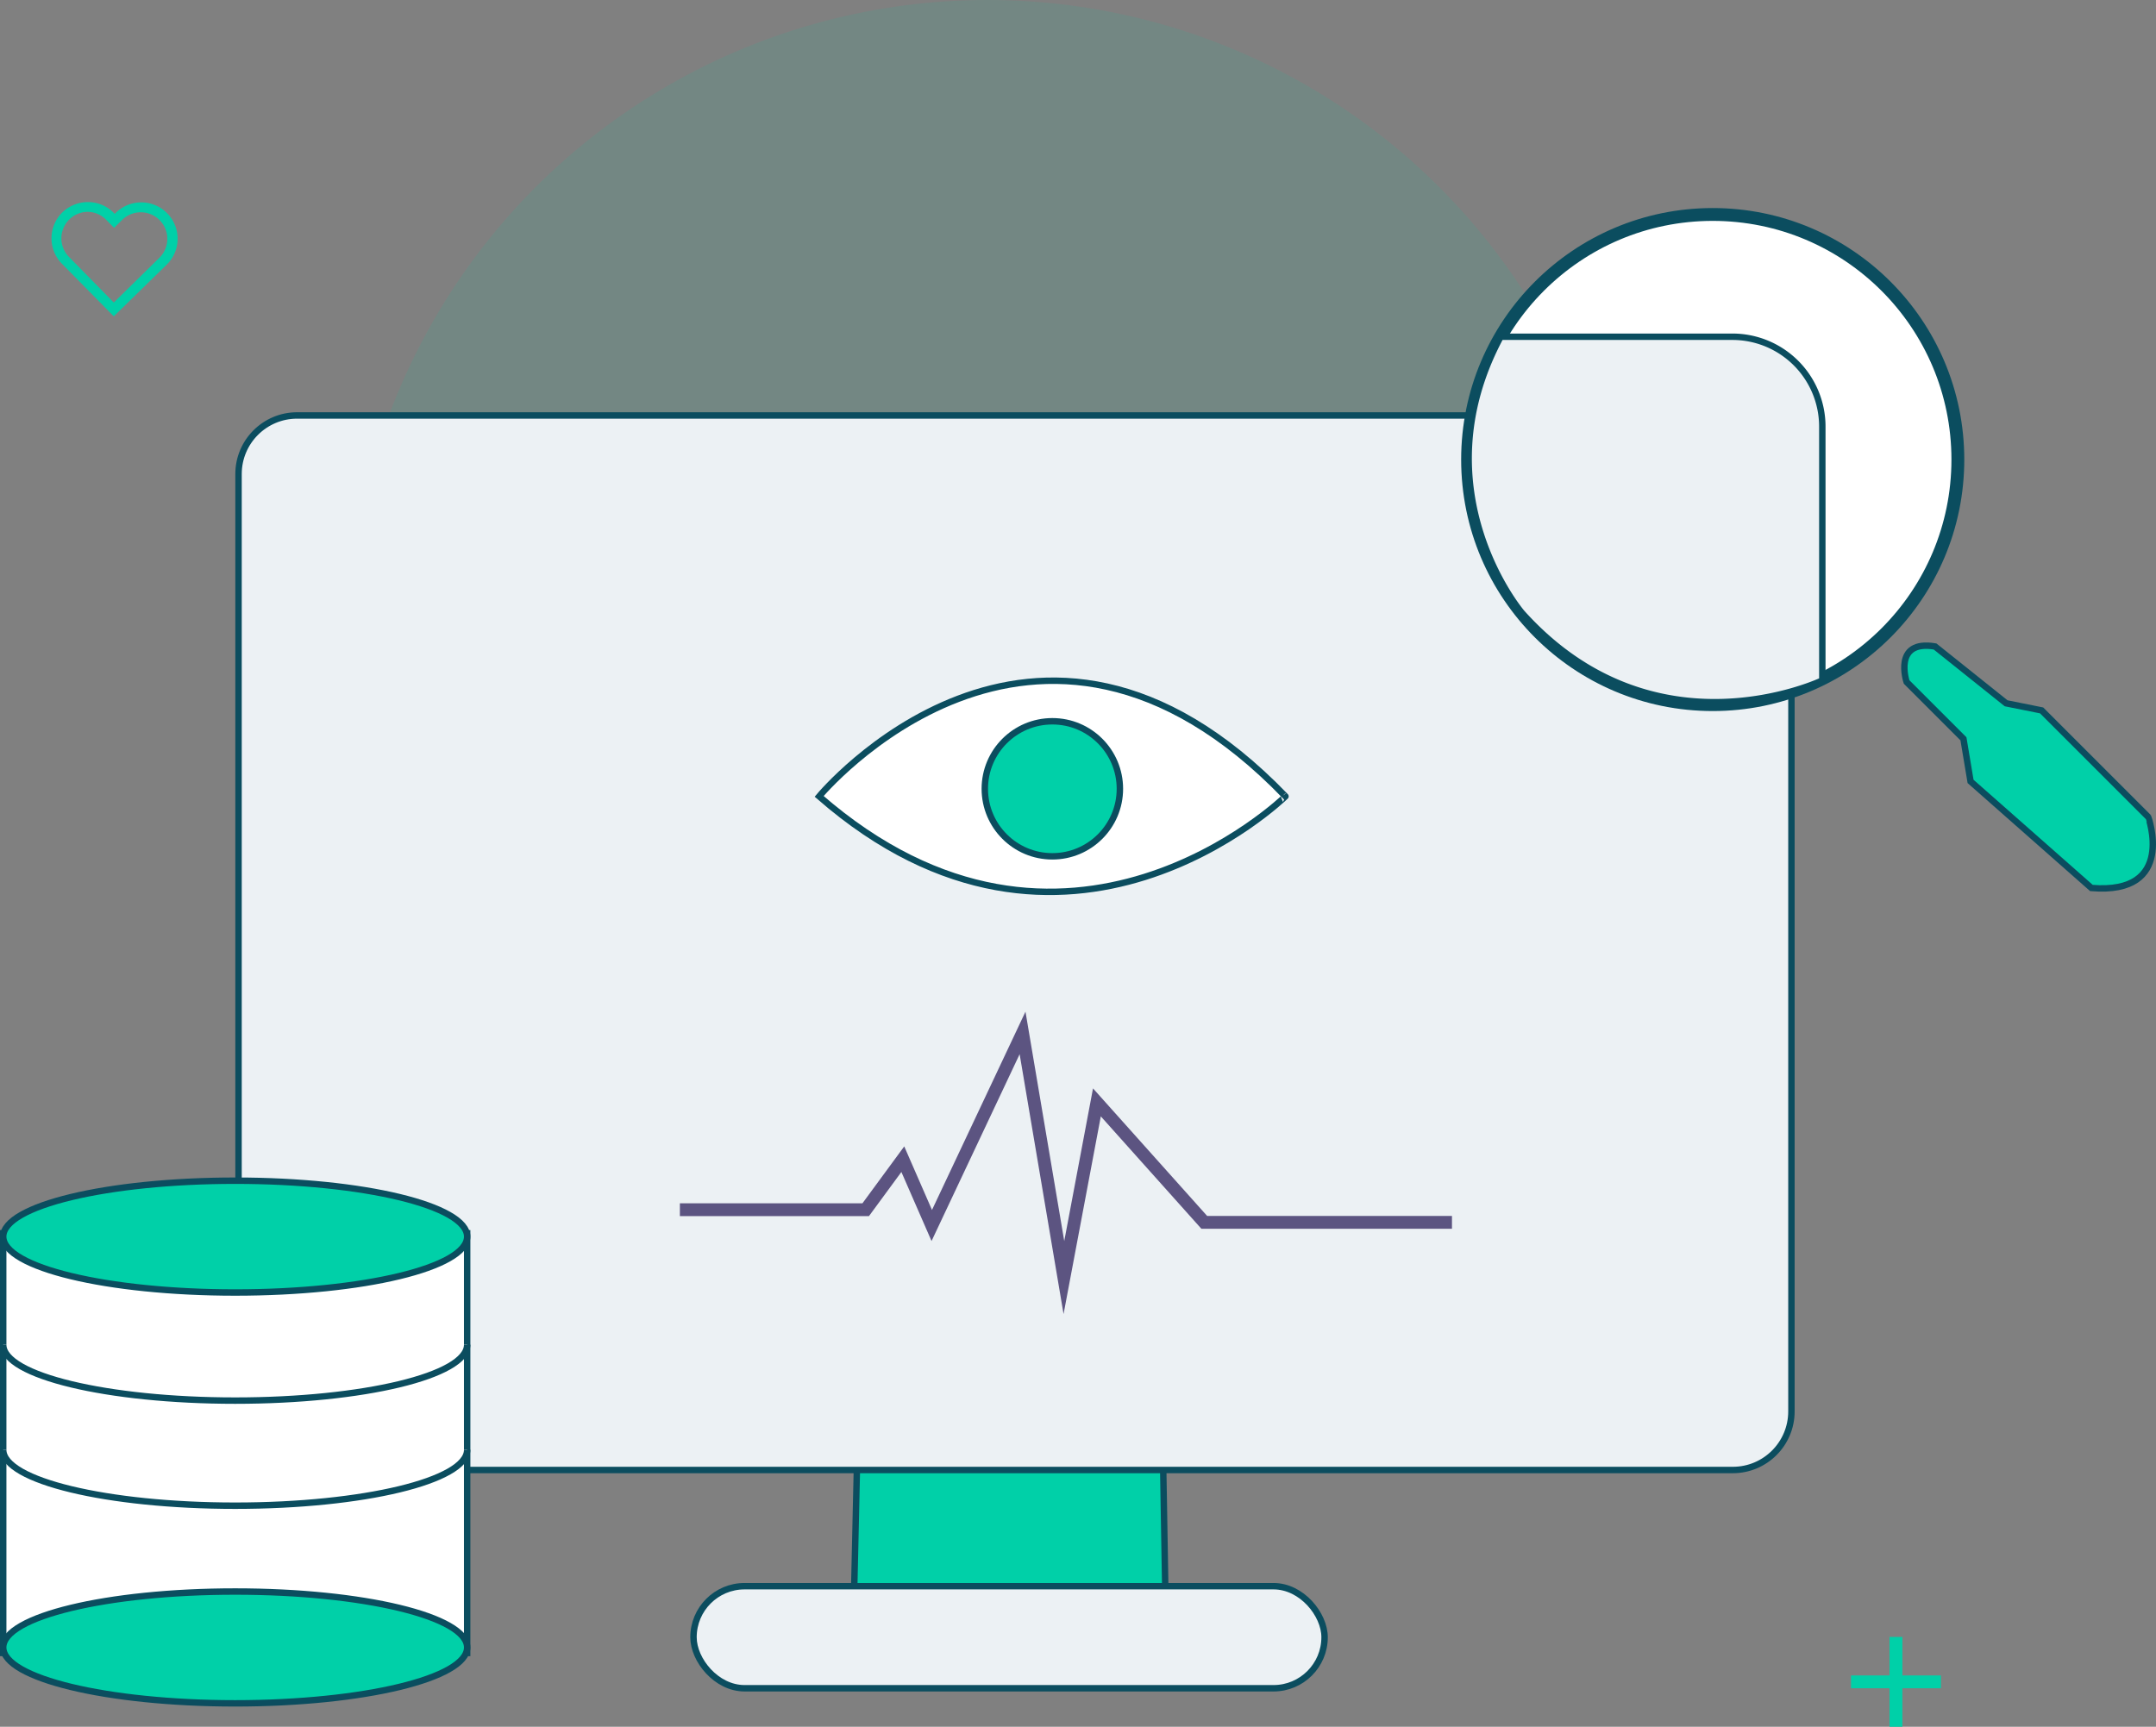 <svg id="Layer_6" data-name="Layer 6" xmlns="http://www.w3.org/2000/svg" viewBox="0 0 335.79 269"><rect x="0" y="0" width="335.79" height="269" fill="#808080" stroke="none"/><defs><style>.cls-1,.cls-2,.cls-8{fill:#00d0a8;}.cls-1{opacity:0.1;}.cls-2,.cls-3,.cls-4,.cls-6{stroke:#0b4d5f;}.cls-2,.cls-3,.cls-4,.cls-5,.cls-6,.cls-7{stroke-miterlimit:10;}.cls-3{fill:#ecf1f4;}.cls-4,.cls-6{fill:#fff;}.cls-4,.cls-5{stroke-width:2px;}.cls-5{fill:none;stroke:#5c5481;}.cls-7{fill:#76d8ce;stroke:#27016d;stroke-width:3px;}</style></defs><title>healthcare-cyber-5</title><circle class="cls-1" cx="153.79" cy="99.5" r="99.5"/><polyline class="cls-2" points="166.49 227.49 133.49 227.49 132.98 250 181.53 250 181.16 228.43 181.16 227.49 132.98 227.5"/><rect class="cls-3" x="108.01" y="247.1" width="98.29" height="15.9" rx="7.95" ry="7.95"/><rect class="cls-3" x="37.15" y="64.72" width="241.86" height="164.28" rx="9.13" ry="9.13"/><path class="cls-2" d="M336.44,163.33l-18.82-16.6-1.11-6.64-8.85-8.85s-2.21-6.64,4.43-5.53l11.07,8.85,5.53,1.11,16.6,16.6S349.72,164.44,336.44,163.33Z" transform="translate(-10.71 -25)"/><circle class="cls-4" cx="266.75" cy="71.59" r="38.18"/><polyline class="cls-5" points="105.89 188.45 134.83 188.45 140.61 180.58 145.12 190.91 159.26 160.91 165.7 199.02 170.84 171.73 187.56 190.42 226.14 190.42"/><rect class="cls-6" x="0.5" y="192.12" width="72.26" height="65.38"/><ellipse class="cls-2" cx="36.63" cy="192.64" rx="36.13" ry="8.71"/><ellipse class="cls-2" cx="36.63" cy="256.64" rx="36.13" ry="8.71"/><path class="cls-6" d="M83.47,234.48c0,4.81-16.18,8.71-36.13,8.71s-36.13-3.9-36.13-8.71" transform="translate(-10.71 -25)"/><path class="cls-6" d="M83.47,250.85c0,4.81-16.18,8.71-36.13,8.71s-36.13-3.9-36.13-8.71" transform="translate(-10.71 -25)"/><path class="cls-7" d="M47.34,225.85" transform="translate(-10.71 -25)"/><path class="cls-6" d="M138.29,149.06s33.58-40.54,72.63,0C210.93,149.06,176.66,182.53,138.29,149.06Z" transform="translate(-10.71 -25)"/><circle class="cls-2" cx="163.9" cy="122.88" r="10.52"/><polygon class="cls-8" points="302.29 261 296.29 261 296.29 255 294.29 255 294.29 261 288.29 261 288.29 263 294.29 263 294.29 269 296.29 269 296.29 263 302.29 263 302.29 261"/><path class="cls-8" d="M28.43,74.28l-8.07-8.19a5.65,5.65,0,0,1,.06-8,5.72,5.72,0,0,1,4-1.61,5.6,5.6,0,0,1,4,1.68l.16.16.16-.16a5.64,5.64,0,0,1,8,.06h0a5.64,5.64,0,0,1-.06,8ZM24.38,58a4.13,4.13,0,0,0-2.95,7l7,7.13,7.13-7a4.14,4.14,0,0,0,0-5.85h0a4.14,4.14,0,0,0-5.85,0l-1.23,1.21-1.21-1.23A4.1,4.1,0,0,0,24.41,58Z" transform="translate(-10.71 -25)"/><path class="cls-3" d="M244.43,77.46h36.1a14,14,0,0,1,14,14V131s-26,12.46-46.68-10.4C247.82,120.64,231.5,101.5,244.43,77.46Z" transform="translate(-10.71 -25)"/></svg>